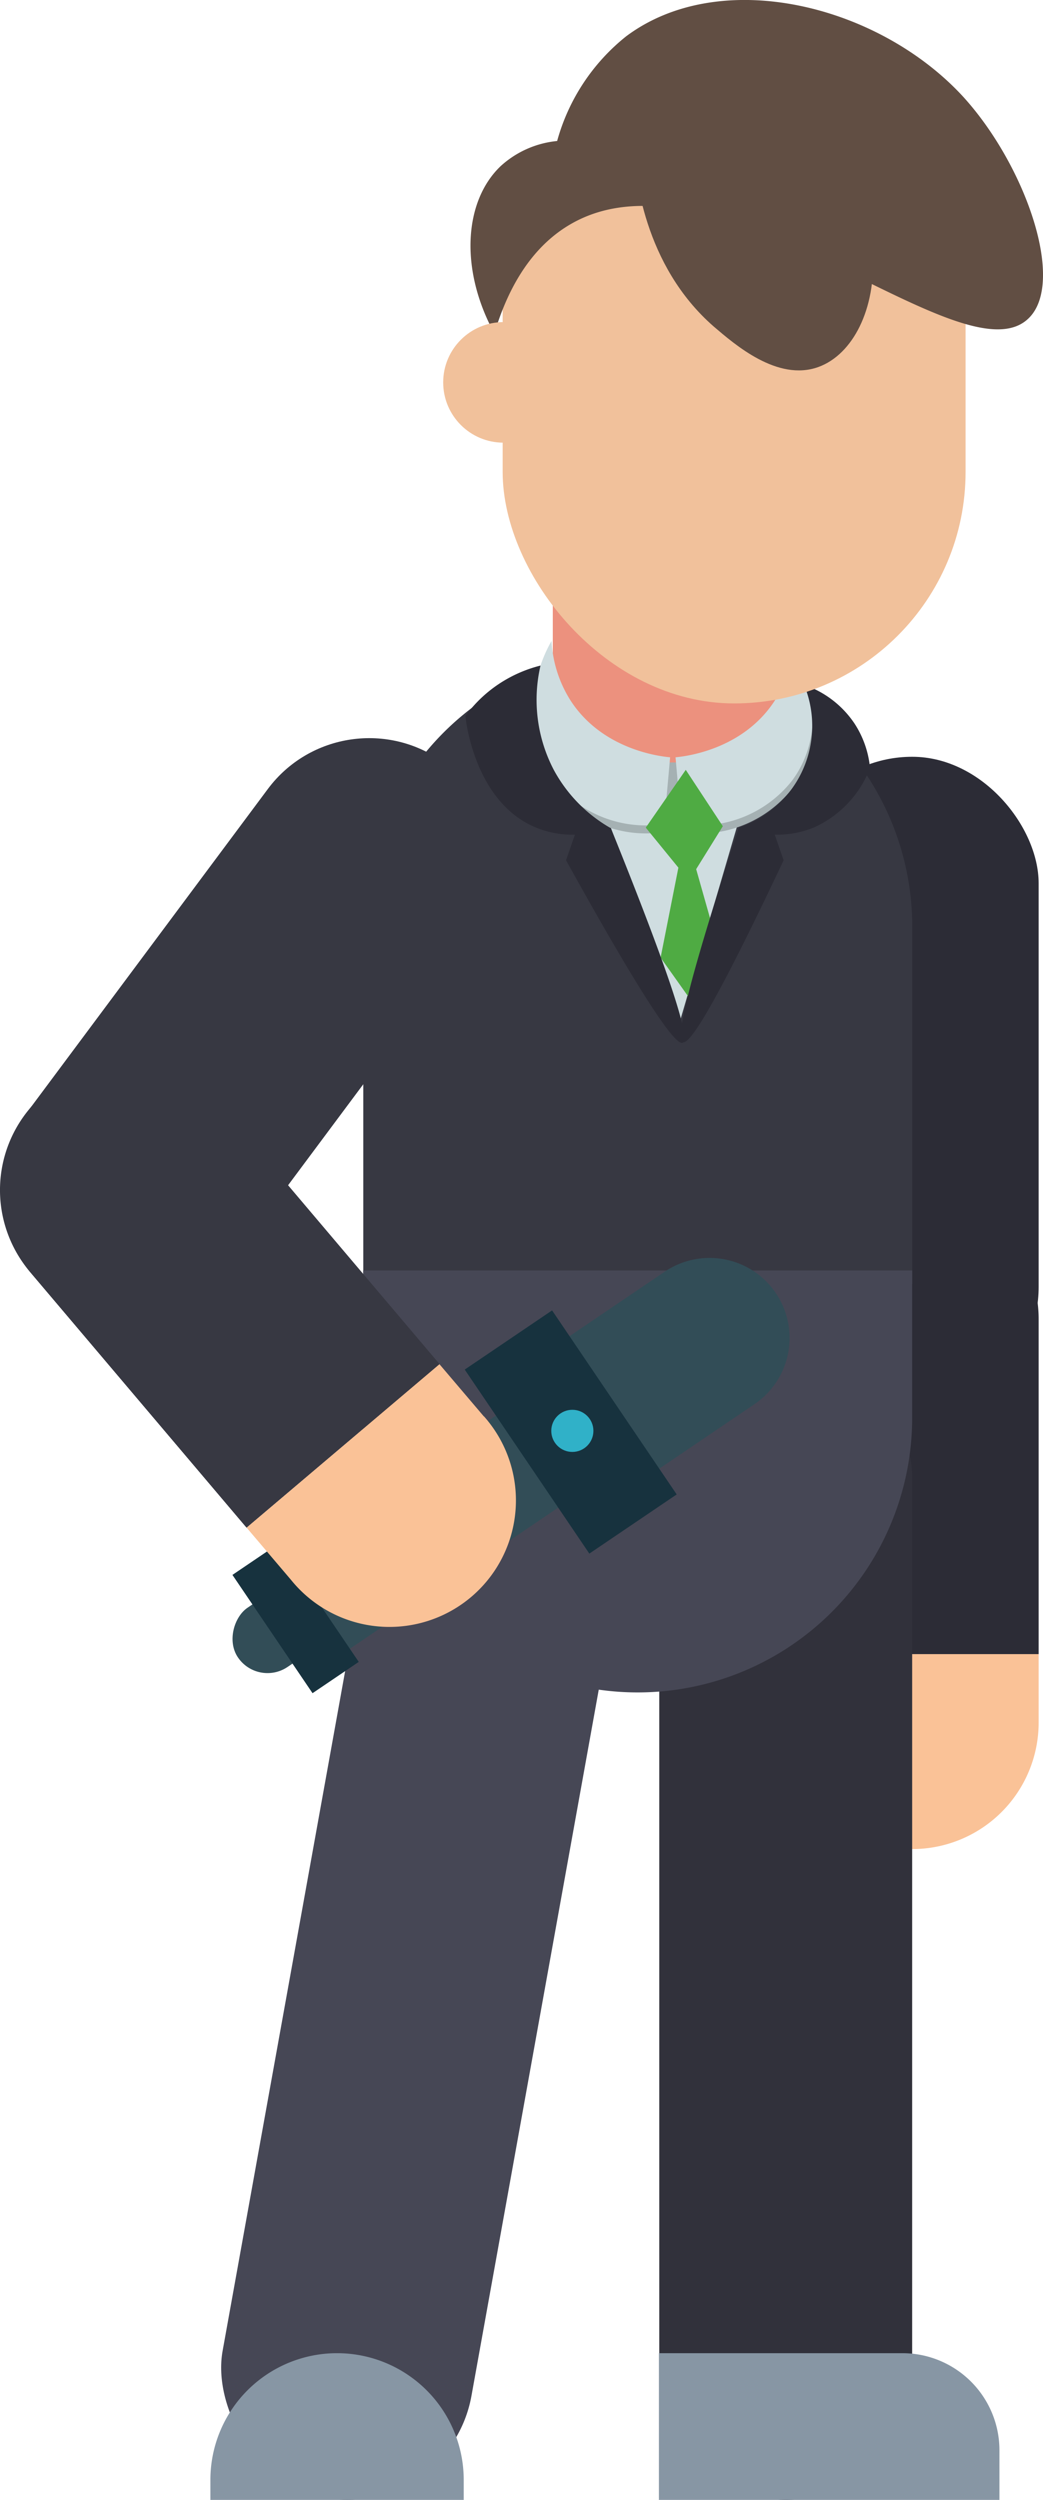 <svg xmlns="http://www.w3.org/2000/svg" viewBox="0 0 117.34 281.18"><defs><style>.cls-1{fill:#fac297;}.cls-2{fill:#2c2c36;}.cls-3{fill:#31313b;}.cls-4{fill:#464755;}.cls-5{fill:#373842;}.cls-6{fill:#ec917e;}.cls-7{fill:#8796a4;}.cls-8{fill:#a5b1b3;}.cls-9{fill:#cfdde0;}.cls-10{fill:#4fab43;}.cls-11{fill:#f1c19b;}.cls-12{fill:#614e43;}.cls-13{fill:#324d57;}.cls-14{fill:#17323e;}.cls-15{fill:#30b1c8;}</style></defs><title>3</title><g id="Слой_2" data-name="Слой 2"><g id="Слой_1-2" data-name="Слой 1"><path class="cls-1" d="M88.39,193.75a14.23,14.23,0,1,0,28.46,0v-7.7H88.39Z"/><path class="cls-2" d="M102.62,134.12a14.23,14.23,0,0,0-14.23,14.23v37.7h28.46v-37.7A14.23,14.23,0,0,0,102.62,134.12Z"/><rect class="cls-2" x="88.39" y="85.12" width="28.45" height="73.86" rx="14.23" ry="14.23" transform="translate(205.24 244.1) rotate(-180)"/><rect class="cls-3" x="74.17" y="151.84" width="28.45" height="129.34" rx="14.23" ry="14.23" transform="translate(176.79 433.02) rotate(-180)"/><rect class="cls-4" x="33.75" y="152.64" width="28.45" height="129.34" rx="14.23" ry="14.23" transform="translate(56.65 439.68) rotate(-169.78)"/><path class="cls-5" d="M40.87,73.35h61.75a0,0,0,0,1,0,0v40.16a30.88,30.88,0,0,1-30.88,30.88h0a30.88,30.88,0,0,1-30.88-30.88V73.35A0,0,0,0,1,40.87,73.35Z" transform="translate(143.49 217.73) rotate(180)"/><path class="cls-4" d="M71.75,142.91h0a30.88,30.88,0,0,1,30.88,30.88v16.58a0,0,0,0,1,0,0H40.87a0,0,0,0,1,0,0V173.78A30.88,30.88,0,0,1,71.75,142.91Z" transform="translate(143.49 333.27) rotate(180)"/><path class="cls-6" d="M76.11,46.07h.1A13.8,13.8,0,0,1,90,59.87V88.44a0,0,0,0,1,0,0H62.17a0,0,0,0,1,0,0V60A13.94,13.94,0,0,1,76.11,46.07Z" transform="translate(152.19 134.51) rotate(180)"/><path class="cls-5" d="M-4.15,128.58h37.7a14.23,14.23,0,0,1,14.23,14.23v0A14.23,14.23,0,0,1,33.55,157H-4.15a0,0,0,0,1,0,0V128.58A0,0,0,0,1-4.15,128.58Z" transform="translate(-73.07 251.75) rotate(-130.26)"/><path class="cls-7" d="M23.67,281.18h28.5v-2.25a14.25,14.25,0,0,0-14.25-14.25h0a14.25,14.25,0,0,0-14.25,14.25Z"/><path class="cls-7" d="M112.44,281.18H74.13v-16.5h27.39a10.92,10.92,0,0,1,10.92,10.92Z"/><rect class="cls-8" x="72.48" y="85.76" width="6.25" height="5.58"/><polygon class="cls-9" points="76.27 115.64 67.65 89.92 83.71 90.26 76.27 115.64"/><path class="cls-8" d="M62.05,73a13.92,13.92,0,0,0,2.17,6.75c3.65,5.58,10.22,6.25,11.17,6.33-.22,2.5-.45,5-.67,7.5a13.24,13.24,0,0,1-12.41-4.83c-3.72-4.94-2.07-11-1.75-12.17A15.35,15.35,0,0,1,62.05,73Z"/><path class="cls-8" d="M89.31,73a13.7,13.7,0,0,1-2.17,6.75C83.5,85.34,76.93,86,76,86.09l.66,7.5a13.25,13.25,0,0,0,12.42-4.83c3.72-4.94,2.07-11,1.75-12.17A14.89,14.89,0,0,0,89.31,73Z"/><path class="cls-9" d="M62.05,72.09a13.86,13.86,0,0,0,2.17,6.75c3.65,5.58,10.22,6.25,11.17,6.34-.22,2.5-.45,5-.67,7.5a13.22,13.22,0,0,1-12.41-4.84c-3.72-4.94-2.07-11-1.75-12.16A15.45,15.45,0,0,1,62.05,72.09Z"/><path class="cls-9" d="M89.31,72.09a13.64,13.64,0,0,1-2.17,6.75C83.5,84.42,76.93,85.09,76,85.18l.66,7.5a13.23,13.23,0,0,0,12.42-4.84c3.72-4.94,2.07-11,1.75-12.16A15,15,0,0,0,89.31,72.09Z"/><path class="cls-10" d="M77.15,86.59l-4.5,6.5,3.67,4.5q-1,5.07-2,10.12L78,112.89l3.26-4.75L78.32,97.76l3-4.83Z"/><path class="cls-2" d="M88.16,96.76l-1-2.88a10.86,10.86,0,0,0,4.46-.83,12.06,12.06,0,0,0,6.26-6.66,11,11,0,0,0-1.74-5,11.16,11.16,0,0,0-5.68-4.36,12.07,12.07,0,0,1-7.35,16.07q-7.73,23.55-6.3,24.12T88.16,96.76Z"/><path class="cls-2" d="M63.68,96.76l1-2.88a10.77,10.77,0,0,1-4.46-.83c-6.75-2.85-7.8-11.84-7.86-12.52a14.84,14.84,0,0,1,4.4-4,15.11,15.11,0,0,1,4.05-1.67,17,17,0,0,0,1.5,11.75,16.63,16.63,0,0,0,6.42,6.55q9.47,23.46,8.08,24.12T63.68,96.76Z"/><rect class="cls-11" x="56.56" y="6.72" width="52.08" height="72.4" rx="26.04" ry="26.04" transform="translate(165.19 85.84) rotate(180)"/><path class="cls-12" d="M115.65,35.87c4.34-4-.24-17.26-7.3-25C98.83.52,81.08-3.86,70.45,4.08a22.79,22.79,0,0,0-7.77,11.78,11,11,0,0,0-6.35,2.82c-4.14,3.94-4.64,11.64-.71,18.83,1.17-3.93,3.49-9.3,8.48-12.24C80.56,15.56,108.1,42.92,115.65,35.87Z"/><path class="cls-12" d="M71.2,15.86c.19,3.8,1.23,14,9.1,20.87,2.35,2,7.16,6.22,11.77,4.55,3.89-1.41,6.48-6.55,6.12-12.71Z"/><circle class="cls-11" cx="56.64" cy="43.01" r="6.78"/><rect class="cls-13" x="36.88" y="159.78" width="8.04" height="34.14" rx="4.02" ry="4.02" transform="translate(164.39 43.81) rotate(55.89)"/><rect class="cls-13" x="42.05" y="154.77" width="12.5" height="34.14" transform="translate(163.49 35.49) rotate(55.89)"/><path class="cls-13" d="M75.14,139h0a9,9,0,0,1,9,9v20.37a0,0,0,0,1,0,0h-18a0,0,0,0,1,0,0V148a9,9,0,0,1,9-9Z" transform="translate(160.23 5.28) rotate(55.89)"/><rect class="cls-14" x="51.7" y="155.13" width="25" height="11.87" transform="translate(161.56 17.59) rotate(55.89)"/><rect class="cls-14" x="25.22" y="178.89" width="16.07" height="6.28" transform="translate(165.32 52.42) rotate(55.89)"/><circle class="cls-15" cx="64.39" cy="160.94" r="2.37"/><path class="cls-1" d="M54.43,159.31l-5-5.88L27.74,171.82l5,5.88a14.23,14.23,0,1,0,21.71-18.39Z"/><path class="cls-5" d="M25.08,124.66A14.23,14.23,0,0,0,3.37,143.05l24.37,28.77,21.71-18.39Z"/><rect class="cls-5" x="13.74" y="78.53" width="28.45" height="73.86" rx="14.23" ry="14.23" transform="translate(-18.57 224.76) rotate(-143.32)"/></g></g></svg>